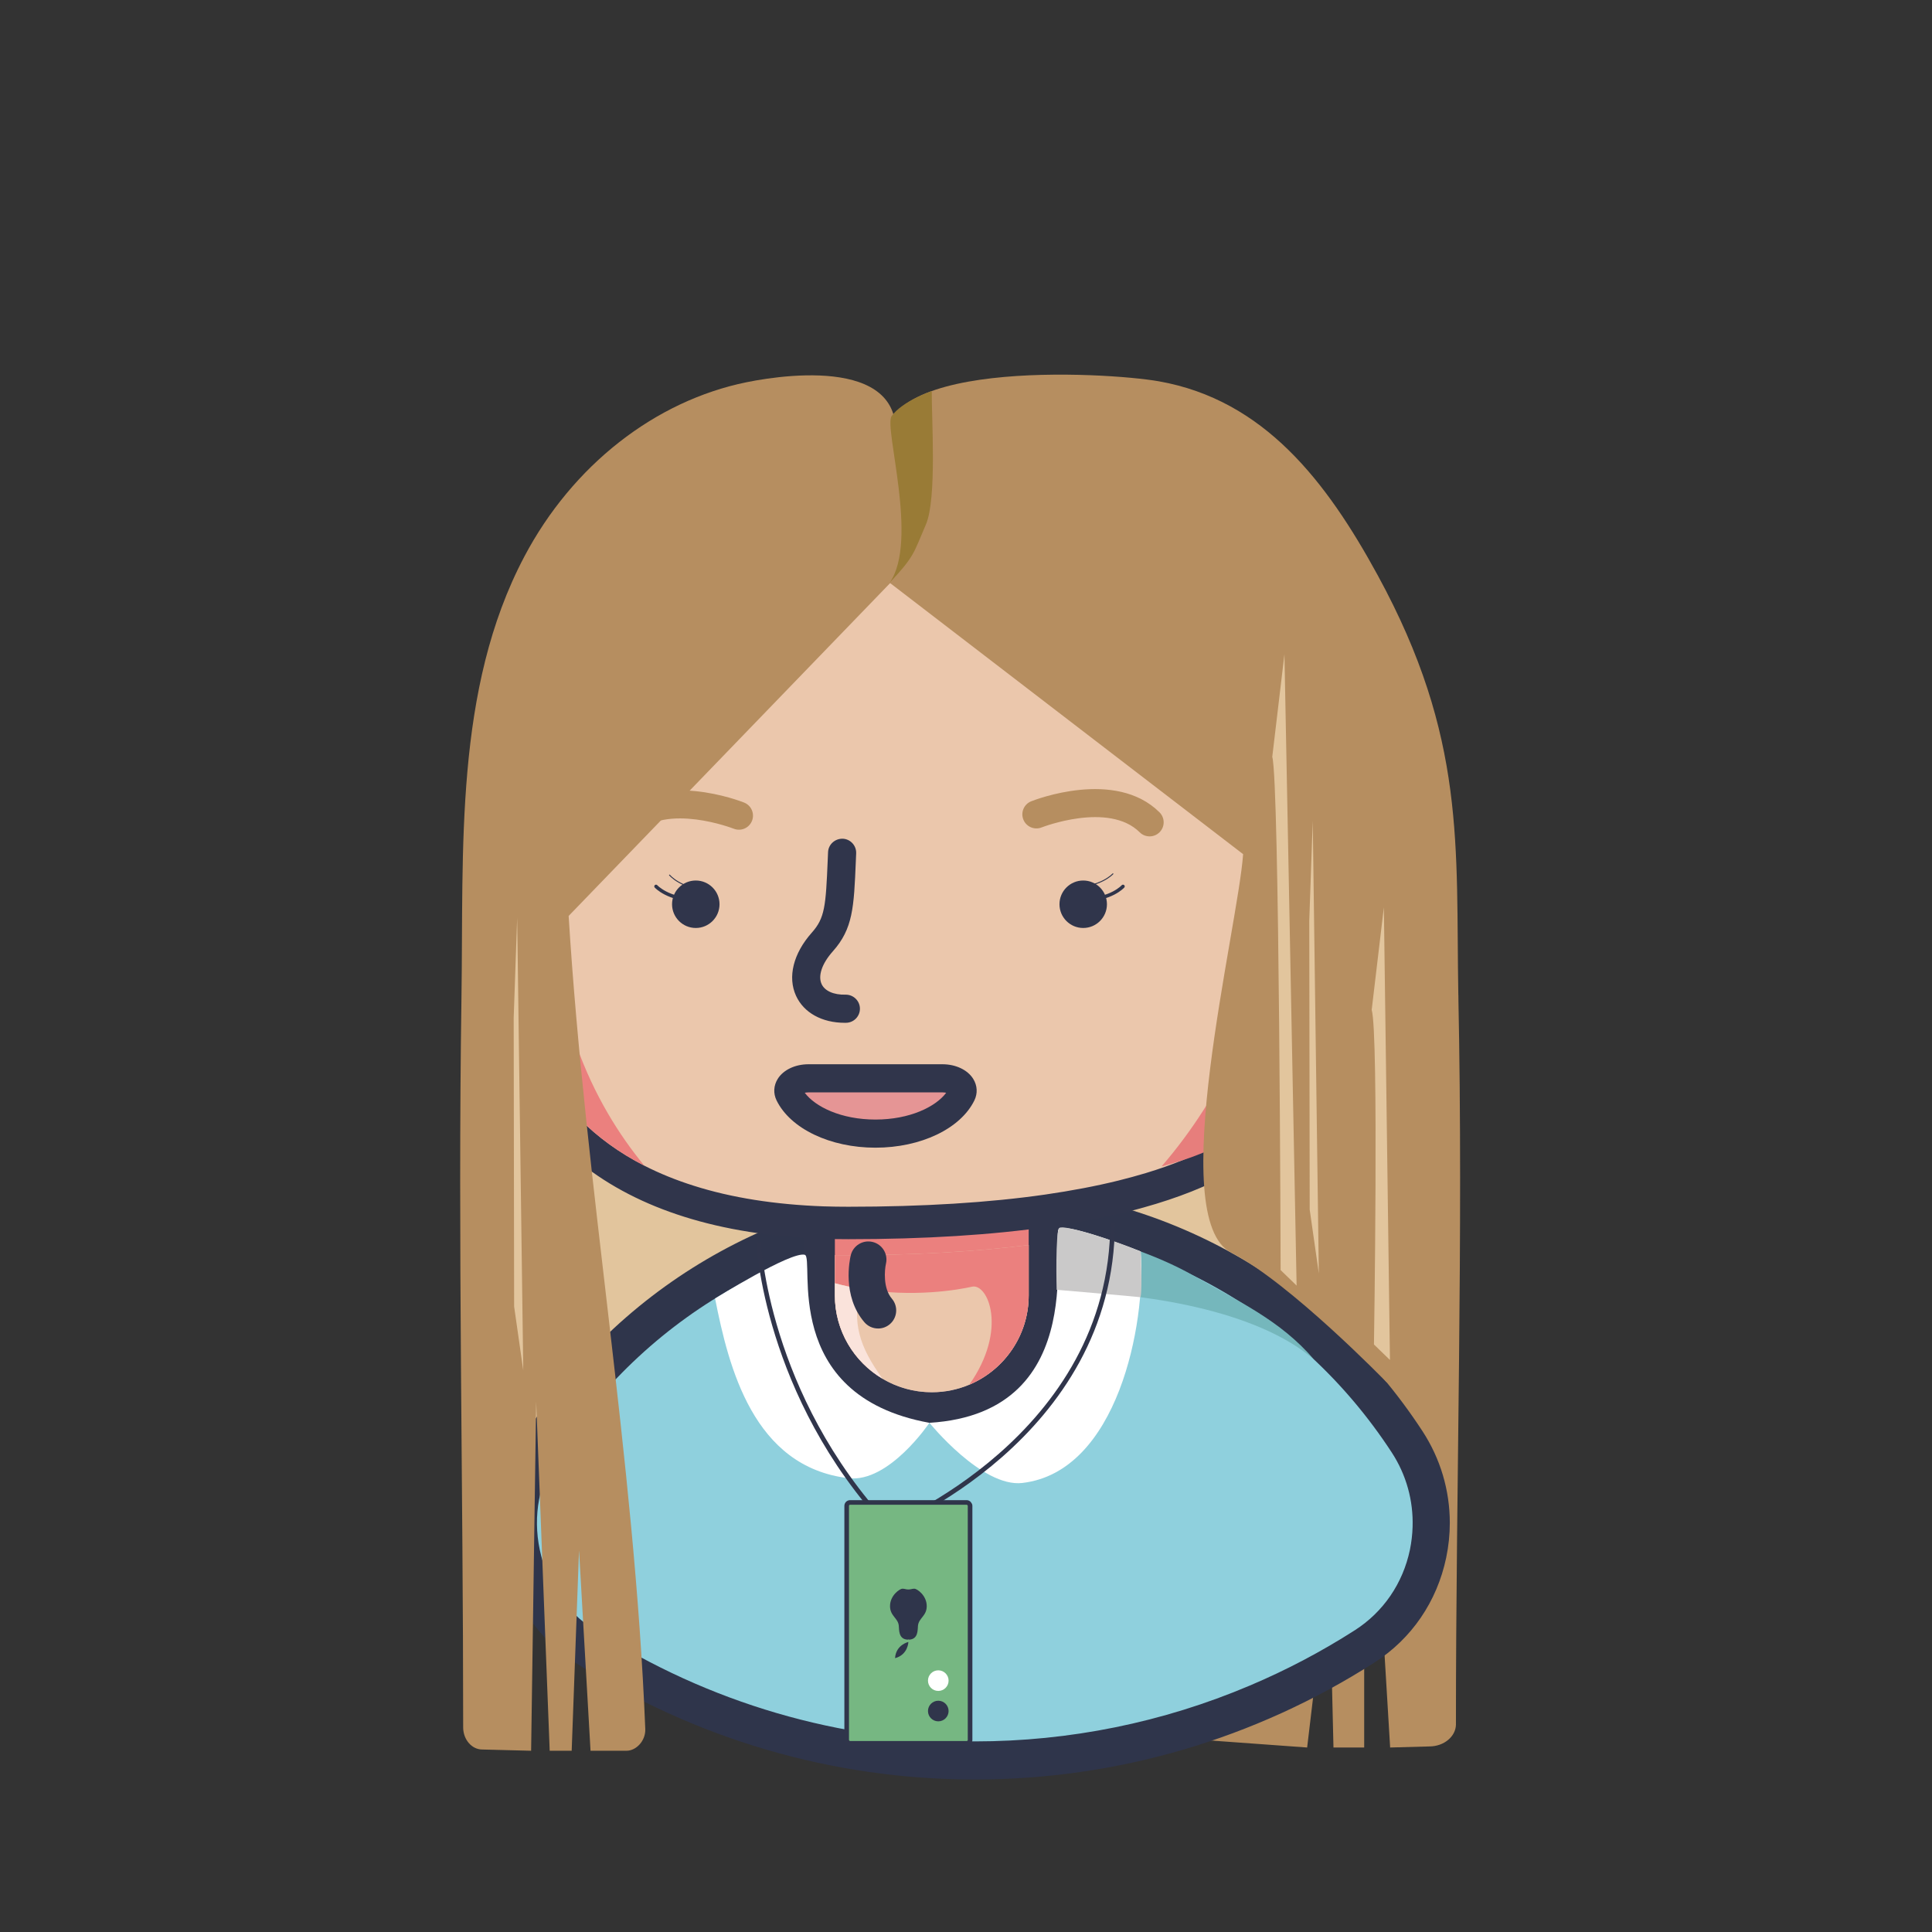 <svg xmlns="http://www.w3.org/2000/svg" viewBox="0 0 500 500"><rect x="0" y="0" width="500" height="500" fill="#333333" stroke="none"/><defs><style>.cls-1{fill:#eb807e;}.cls-2{fill:#e59595;}.cls-3{fill:#ebc7ac;}.cls-4{fill:#fff;}.cls-5{fill:#fae3db;}.cls-6{fill:#e77e7c;}.cls-7{fill:#997b36;}.cls-8{fill:#b68e60;}.cls-9{fill:#8fd0dd;}.cls-10{fill:#30354b;}.cls-11{fill:#cac9c9;}.cls-12{fill:#e2c59d;}.cls-13{fill:#c4a046;}.cls-14{fill:#2f354b;}.cls-15{fill:#75b7bc;}.cls-16{fill:#76b782;}.cls-16,.cls-17,.cls-18,.cls-19{stroke:#30354b;}.cls-16,.cls-19{stroke-miterlimit:10;stroke-width:1.193px;}.cls-20{fill:#6a6a6a;mix-blend-mode:color-dodge;opacity:.4;}.cls-17{stroke-width:.25px;}.cls-17,.cls-18{stroke-linecap:round;stroke-linejoin:round;}.cls-17,.cls-18,.cls-19{fill:none;}.cls-18{stroke-width:.895px;}.cls-21{isolation:isolate;}</style></defs><g class="cls-21"><g id="Calque_1"><g><path class="cls-8" d="M305.181,291.632c-2.854,50.82-5.708,101.641-8.562,152.461-.171,3.032,3.263,5.653,6.83,5.631l34.838,2.529,5.678-47.718,1.136,47.718h7.949s0-111.556,0-111.556l6.717,111.556,10.197-.278c3.747-.023,6.772-2.57,6.83-5.631,0-62.967,1.944-125.879,.619-188.857"></path><polygon class="cls-12" points="356.568 281.582 356.568 354.154 328.636 357.724 294.374 336.818 274.193 306.263 320.456 281.582 355.489 276.09 356.568 281.582"></polygon><polygon class="cls-12" points="138.196 296.777 138.196 369.349 166.128 372.919 200.39 352.013 220.572 321.458 174.308 296.777 139.275 291.285 138.196 296.777"></polygon><g><g><path class="cls-9" d="M353.187,426.071c-13.754,8.799-28.677,15.843-44.502,20.854-17.82,5.643-36.753,8.681-56.414,8.681-37.06,0-71.664-10.812-100.898-29.535-17.609-11.266-22.462-35.296-10.953-52.935,24.035-36.855,65.161-61.162,111.851-61.162,46.708,0,87.835,24.307,111.889,61.142,2.647,4.064,4.431,8.464,5.39,12.962,3.203,15.073-2.781,31.311-16.362,39.992Z"></path><path class="cls-14" d="M368.13,370.374c-25.877-39.656-69.19-63.332-115.859-63.332s-89.964,23.676-115.84,63.332c-6.33,9.727-8.498,21.347-6.119,32.771,2.359,11.345,8.958,20.973,18.53,27.108,30.941,19.808,66.715,30.285,103.43,30.285,36.734,0,72.508-10.476,103.449-30.285,9.591-6.136,16.17-15.764,18.549-27.108,.633-3.019,.94-6.037,.94-9.036,0-8.385-2.417-16.593-7.078-23.735Zm-214.206,51.514c-7.366-4.715-12.411-12.094-14.233-20.815-1.842-8.78-.153-17.717,4.7-25.195,24.093-36.914,64.413-58.972,107.88-58.972,21.733,0,42.68,5.505,61.21,15.626,18.53,10.141,34.643,24.879,46.689,43.346,3.779,5.781,5.62,12.469,5.409,19.256-.058,1.993-.288,3.966-.691,5.939-1.822,8.701-6.886,16.099-14.233,20.815-8.709,5.583-17.839,10.378-27.277,14.363-22.386,9.49-46.536,14.422-71.108,14.422-34.931,0-68.94-9.944-98.346-28.785Z"></path></g><g><path class="cls-1" d="M212.084,305.866v29.37c0,16.053,13.015,29.052,29.068,29.052s29.052-12.999,29.052-29.052v-29.37h-58.12Zm54.142,29.37c0,13.826-11.248,25.075-25.074,25.075-13.842,0-25.09-11.249-25.09-25.075v-9.625c.859,.032,1.718,.032,2.593,.032,17.676,0,33.65-.891,47.571-2.641v12.234Z"></path><path class="cls-10" d="M208.107,301.872v33.364c0,18.217,14.828,33.03,33.046,33.03s33.03-14.812,33.03-33.03v-33.364h-66.075Zm58.12,33.364c0,13.826-11.248,25.075-25.074,25.075-13.842,0-25.09-11.249-25.09-25.075v-25.409h50.165v25.409Z"></path><path class="cls-3" d="M266.226,322.205v13.03c0,10.389-6.348,19.315-15.369,23.118-2.991,1.257-6.269,1.957-9.705,1.957-4.662,0-9.021-1.273-12.76-3.5-7.382-4.359-12.33-12.41-12.33-21.574v-10.421c.859,.032,1.718,.032,2.593,.032,17.676,0,33.65-.891,47.571-2.641Z"></path></g><path class="cls-1" d="M266.226,322.205v13.03c0,10.389-6.348,19.315-15.369,23.118,10.071-14.335,4.773-26.252,.732-25.361-3.484,.78-15.242,2.896-29.068,.525-2.116-.35-4.28-.827-6.46-1.416v-7.287c.859,.032,1.718,.032,2.593,.032,17.676,0,33.65-.891,47.571-2.641Z"></path><path class="cls-5" d="M228.392,356.81c-7.382-4.359-12.33-12.41-12.33-21.574v-3.134c2.18,.589,4.343,1.066,6.46,1.416-1.848,9.018-.294,14.722,5.871,23.292Z"></path><path class="cls-10" d="M227.252,343.815c-1.324,0-2.639-.558-3.564-1.643-5.818-6.818-3.767-16.246-3.513-17.297,.604-2.516,3.136-4.066,5.647-3.459,2.508,.602,4.054,3.118,3.464,5.626-.362,1.599-.794,6.331,1.527,9.052,1.68,1.968,1.445,4.924-.523,6.602-.882,.753-1.962,1.12-3.038,1.12Z"></path><path class="cls-3" d="M376.298,261.936c-2.095,9.29-14.717,28.527-42.146,21.558-3.453,6.221-9.228,11.694-17.438,16.292-6.985,3.93-15.719,7.223-26.284,9.832-5.871,1.448-12.299,2.673-19.299,3.675-14.653,2.116-31.805,3.214-51.565,3.214-2.132,0-4.328-.032-6.555-.111-11.169-.398-23.245-1.877-34.748-5.521-14.128-4.455-27.366-12.139-36.928-25.011-18.917-25.424-23.181-83.672,7.16-130.384,32.791-50.499,115.969-50.976,162.22-23.388,5.235,3.119,9.992,6.603,14.16,10.405,17.788,16.308,32.441,55.972,26.061,87.474,2.593-.127,5.485-.143,8.719,.271,16.464,2.106,17.099,29.666,16.642,31.693Z"></path><path class="cls-10" d="M370.395,237.486c-1.632-6.922-1.768-10.603-10.351-11.426-1.461-.134-2.838-.235-4.148-.285,1.948-14.343,.134-29.711-4.031-43.802-5.257-17.769-14.242-33.506-24.152-42.576-4.35-3.947-9.338-7.625-14.847-10.917-.336-.201-.672-.403-1.007-.588-50.722-29.543-134.194-25.042-166.878,25.293-14.175,21.8-22.22,48.404-22.724,74.94-.017,.151-.017,.319-.017,.47l.05,1.142c.084,1.109,.269,2.368,.286,3.309,.454,5.61,1.293,13.252,2.435,20.591,1.176,7.357,2.653,14.427,4.417,18.928,2.318,5.962,5.19,11.303,8.532,15.805,3.56,4.786,7.726,9.052,12.479,12.798,7.441,5.895,16.325,10.48,26.553,13.705,10.48,3.325,22.539,5.24,35.875,5.711,2.116,.084,4.316,.118,6.701,.118,19.65,0,37.201-1.092,52.149-3.259,7.104-1.007,13.722-2.267,19.718-3.745,1.562-.386,3.073-.789,4.568-1.209,8.834-2.469,16.476-5.492,22.758-9.036,4.199-2.352,7.86-4.955,10.95-7.81,2.519-2.301,4.669-4.786,6.45-7.39,11.572,2.284,20.372,.168,26.973-3.712,10.379-6.096,6.966-13.664,8.713-18.233h0c1.595-4.232,1.073-18.109-1.453-28.822Zm1.977,22.954c-1.596,4.182-5.072,11.102-11.74,15.687-5.794,3.997-13.991,6.197-25.445,3.292l-3.14-.789-1.562,2.821c-.219,.403-.454,.806-.706,1.209-3.191,5.106-8.263,9.624-15.116,13.47-5.072,2.838-11.152,5.358-18.173,7.474-2.267,.672-4.619,1.327-7.071,1.931-5.71,1.411-12.076,2.62-18.895,3.611-14.561,2.099-31.709,3.158-50.956,3.158-2.284,0-4.384-.034-6.416-.101-12.563-.454-23.883-2.234-33.624-5.341-4.568-1.444-8.834-3.174-12.781-5.189-6.466-3.309-12.076-7.373-16.795-12.177-1.898-1.931-3.644-3.964-5.257-6.13-7.726-10.397-13.319-28.099-13.991-48.807v-.05c-.571-17.366,2.335-36.832,10.296-55.895,2.956-7.054,6.6-14.041,11.017-20.843,7.272-11.219,17.585-20.322,30.265-26.973,12.21-6.399,26.604-10.547,42.677-12.11,4.72-.47,9.456-.688,14.209-.688,25.159,0,50.302,6.315,69.398,17.702,3.477,2.066,6.735,4.316,9.691,6.684,1.326,1.042,2.586,2.116,3.779,3.208,8.599,7.877,16.543,21.817,21.397,37.638,4.535,14.813,6.348,31.273,3.393,45.901l-.05,.218-1.025,5.072,2.502-.118,2.889-.134c2.368-.118,5.022-.034,8.112,.252,5.912,.571,9.909,2.67,12.244,6.416,4.266,6.886,1.78,17.181,.873,19.6Z"></path><circle class="cls-10" cx="280.334" cy="234.018" r="6.141"></circle><path class="cls-8" d="M297.516,216.453c-.927,0-1.856-.353-2.565-1.058-8.041-7.989-25.21-1.325-25.383-1.257-1.87,.738-3.983-.173-4.726-2.039-.742-1.867,.166-3.98,2.032-4.726,.884-.351,21.773-8.5,33.207,2.857,1.426,1.416,1.435,3.722,.017,5.148-.711,.717-1.647,1.075-2.583,1.075Z"></path><path class="cls-8" d="M161.94,216.785c-.936,0-1.871-.358-2.583-1.075-1.417-1.426-1.41-3.732,.017-5.148,11.434-11.36,32.322-3.211,33.206-2.857,1.868,.745,2.777,2.863,2.033,4.731-.744,1.866-2.855,2.776-4.726,2.034h0c-.171-.068-17.339-6.729-25.381,1.257-.71,.705-1.638,1.058-2.565,1.058Z"></path><g><path class="cls-2" d="M243.891,279.067c3.493,0,6.01,2.069,5.005,4.124-2.883,5.894-11.787,10.188-22.323,10.188s-19.44-4.294-22.323-10.188c-1.005-2.055,1.511-4.124,5.005-4.124h34.637Z"></path><path class="cls-10" d="M226.572,297.02c-11.73,0-22.016-4.915-25.594-12.23-.89-1.816-.78-3.851,.3-5.582,1.455-2.332,4.51-3.781,7.974-3.781h34.638c3.464,0,6.52,1.449,7.974,3.78,1.08,1.732,1.19,3.766,.301,5.583-3.578,7.315-13.863,12.23-25.594,12.23Zm-18.3-14.211c2.7,3.614,9.404,6.93,18.3,6.93,8.897,0,15.601-3.316,18.301-6.93-.269-.06-.597-.101-.983-.101h-34.638c-.386,0-.713,.041-.981,.101Zm37.503,.368h0Z"></path></g><path class="cls-10" d="M218.632,264.701c-5.902,0-10.604-2.597-12.618-6.987-2.229-4.858-.704-10.969,4.081-16.347,3.37-3.788,3.617-6.766,4.118-18.775l.087-2.052c.085-2.008,1.785-3.518,3.793-3.481,2.009,.087,3.567,1.785,3.481,3.794l-.086,2.042c-.5,11.974-.728,17.438-5.954,23.313-2.804,3.151-3.889,6.318-2.903,8.47,.811,1.768,3.109,2.821,6.217,2.739,1.991-.023,3.667,1.569,3.7,3.579,.033,2.011-1.569,3.668-3.579,3.702-.113,.001-.225,.003-.338,.003Z"></path><path class="cls-1" d="M166.748,301.673c-6.466-3.309-12.076-7.373-16.795-12.177l-.773-18.911c4.619,12.999,11.119,23.261,17.568,31.088Z"></path><polygon class="cls-20" points="122.426 232.476 122.812 242.301 122.291 229.738 122.426 232.476"></polygon><path class="cls-18" d="M280.334,232.862c7.203,0,10.294-3.463,10.294-3.463"></path><circle class="cls-10" cx="180.068" cy="234.018" r="6.141"></circle><path class="cls-18" d="M180.068,232.862c-7.12,0-10.294-3.463-10.294-3.463"></path><path class="cls-15" d="M340.073,351.854c-14.916-12.867-44.193-17.357-65.892-17.63v-16.357c11.274,2.352,24.898,6.612,34.898,12.378,11.214,6.464,22.254,11.367,30.994,21.609Z"></path><path class="cls-6" d="M347.553,237.043m-1.486-4.181l.35-1.731c.518-1.853,.414-1.567,.72-5.242,.554-6.412-2.316-16.163-4.242-30.16-2.125-15.378-8.067-26.853-14.03-34.864,6.135,31.509,8.38,73.679-9.195,111.448-4.786,10.288-11.023,20.23-19.058,29.56,.535-.134,1.07-.284,1.592-.435,.055-.012,.124-.038,.179-.05,.549-.149,1.086-.314,1.609-.479,1.375-.403,2.697-.839,3.98-1.293,.469-.169,.925-.338,1.381-.508,2.957-1.111,5.666-2.36,8.138-3.714,.811-.452,1.608-.905,2.366-1.391,.533-.332,1.067-.68,1.575-1.029,.056-.027,.098-.055,.141-.098,.521-.348,1.029-.712,1.525-1.092,.354-.268,.68-.521,1.006-.775,.654-.538,1.281-1.077,1.881-1.618,.487-.457,.947-.915,1.408-1.389,.375-.388,.736-.776,1.085-1.18,.377-.433,.728-.868,1.066-1.319,.249-.319,.498-.638,.72-.959,.28-.378,.547-.772,.8-1.167s.494-.791,.735-1.202l1.407-2.483,.41,.146,2.061,.734c16.861,5.95,35.064-4.903,37.598-22.492,.724-5.025,1.252-11.049-.993-15.781-1.782-3.758-5.238-6.609-10.261-7.463-2.606-.433-5.472-.816-7.484-.818l-3.392,.155m-14.24,16.131"></path></g><path class="cls-13" d="M351.553,291.532c-.09,.03-.147,.065-.207,.11,.024-.008,.023-.008,.045-.015,.046-.027,.101-.059,.162-.094Z"></path><path class="cls-8" d="M137.452,453.093l1.308-90.389,3.501,90.389h5.69l1.903-51.893,2.974,51.893,9.28-0c2.553,.022,5.011-2.599,4.889-5.631-2.825-70.203-15.466-140.002-19.832-210.418l83.287-86.23,.375-32.813c7.085-25.496-25.858-21.479-37.632-19.077-23.641,4.824-44.991,21.446-57.497,45.117-18.165,34.383-15.69,75.652-16.271,114.239-.949,62.978,.443,125.89,.443,188.857,.041,3.061,2.207,5.608,4.889,5.631"></path><path class="cls-8" d="M318.677,324.215c-17.344-8.79,1.659-83.79,3.042-103.159l-91.472-70.243-.431-32.813c-8.16-25.496,56.542-21.719,70.103-19.317,27.228,4.824,43.383,25.901,56.65,50.227,22.935,42.051,20.175,69.992,20.844,108.578l-.578,91.763c-5.149,7.256-17.99,8.472-17.99,8.472,0,0-25.11-25.877-40.167-33.508Z"></path><path class="cls-7" d="M230.246,150.813c7.594-10.897-1.584-40.211,.515-43.143,2.774-3.874,10.376-6.465,10.376-6.465-.075,6.634,1.378,27.857-1.516,34.541-3.244,7.494-2.849,8.095-9.375,15.068Z"></path><path class="cls-12" d="M329.261,195.88c1.853,6.056,2.162,132.815,2.162,132.815l4.138,4.009-3.15-163.383-3.15,26.559Z"></path><path class="cls-12" d="M354.993,261.355c1.853,6.056,.587,86.597,.587,86.597l4.138,4.009-1.575-117.165-3.15,26.559Z"></path><polygon class="cls-12" points="338.836 238.334 338.949 313.038 341.311 329.559 339.736 212.394 338.836 238.334"></polygon><polygon class="cls-12" points="132.943 263.427 133.056 338.131 135.419 354.651 133.844 237.486 132.943 263.427"></polygon><path class="cls-17" d="M277.724,229.609c7.203,0,10.294-3.463,10.294-3.463"></path><path class="cls-17" d="M183.411,230.375c-7.196-.312-10.134-3.906-10.134-3.906"></path><path class="cls-4" d="M240.538,368.224s13.576,16.787,24.046,15.566c24.689-2.88,32.028-41.255,30.637-59.904,0,0-17.498-6.979-21.04-6.02-2.712,.735,9.198,47.743-33.644,50.358Z"></path><path class="cls-4" d="M240.538,368.224s-10.449,15.554-20.919,14.332c-24.689-2.88-31.049-28.781-34.558-46.504,0,0,19.669-12.275,23.211-11.316,2.712,.735-6.77,36.426,32.266,43.488Z"></path><path class="cls-11" d="M295.221,323.886c-7.594-3.185-19.919-6.979-21.04-6.111s-.723,16.021-.723,16.021c0,0,20.157,1.72,21.601,1.91,.639,.084,.161-11.821,.161-11.821Z"></path><g><path class="cls-19" d="M196.329,321.472s1.847,39.647,33.61,73.687c0,0,57.995-23.143,57.995-78.751"></path><rect class="cls-16" x="219.12" y="388.833" width="31.936" height="62.339" rx=".88" ry=".88"></rect><circle class="cls-10" cx="242.827" cy="442.814" r="2.667"></circle><circle class="cls-4" cx="242.827" cy="434.945" r="2.667"></circle><g><path class="cls-14" d="M235.093,411.358c-.673,0-.934-.206-1.566-.206s-3.188,1.704-3.188,4.507c0,2.57,2.074,3.085,2.267,5.07,.107,1.095-.098,3.477,2.272,3.609,.04,.002,.079-.01,.11-.033h0c.06-.044,.141-.045,.202-.002l.005,.003c.032,.022,.07,.034,.108,.031,2.365-.135,2.161-2.514,2.268-3.609,.194-1.986,2.267-2.501,2.267-5.07,0-2.803-2.556-4.507-3.188-4.507s-.893,.206-1.566,.206h.009Z"></path><path class="cls-14" d="M235.088,424.941s-3.233,.712-3.45,4.191c3.373-.882,3.45-4.191,3.45-4.191Z"></path></g></g></g></g></g></svg>